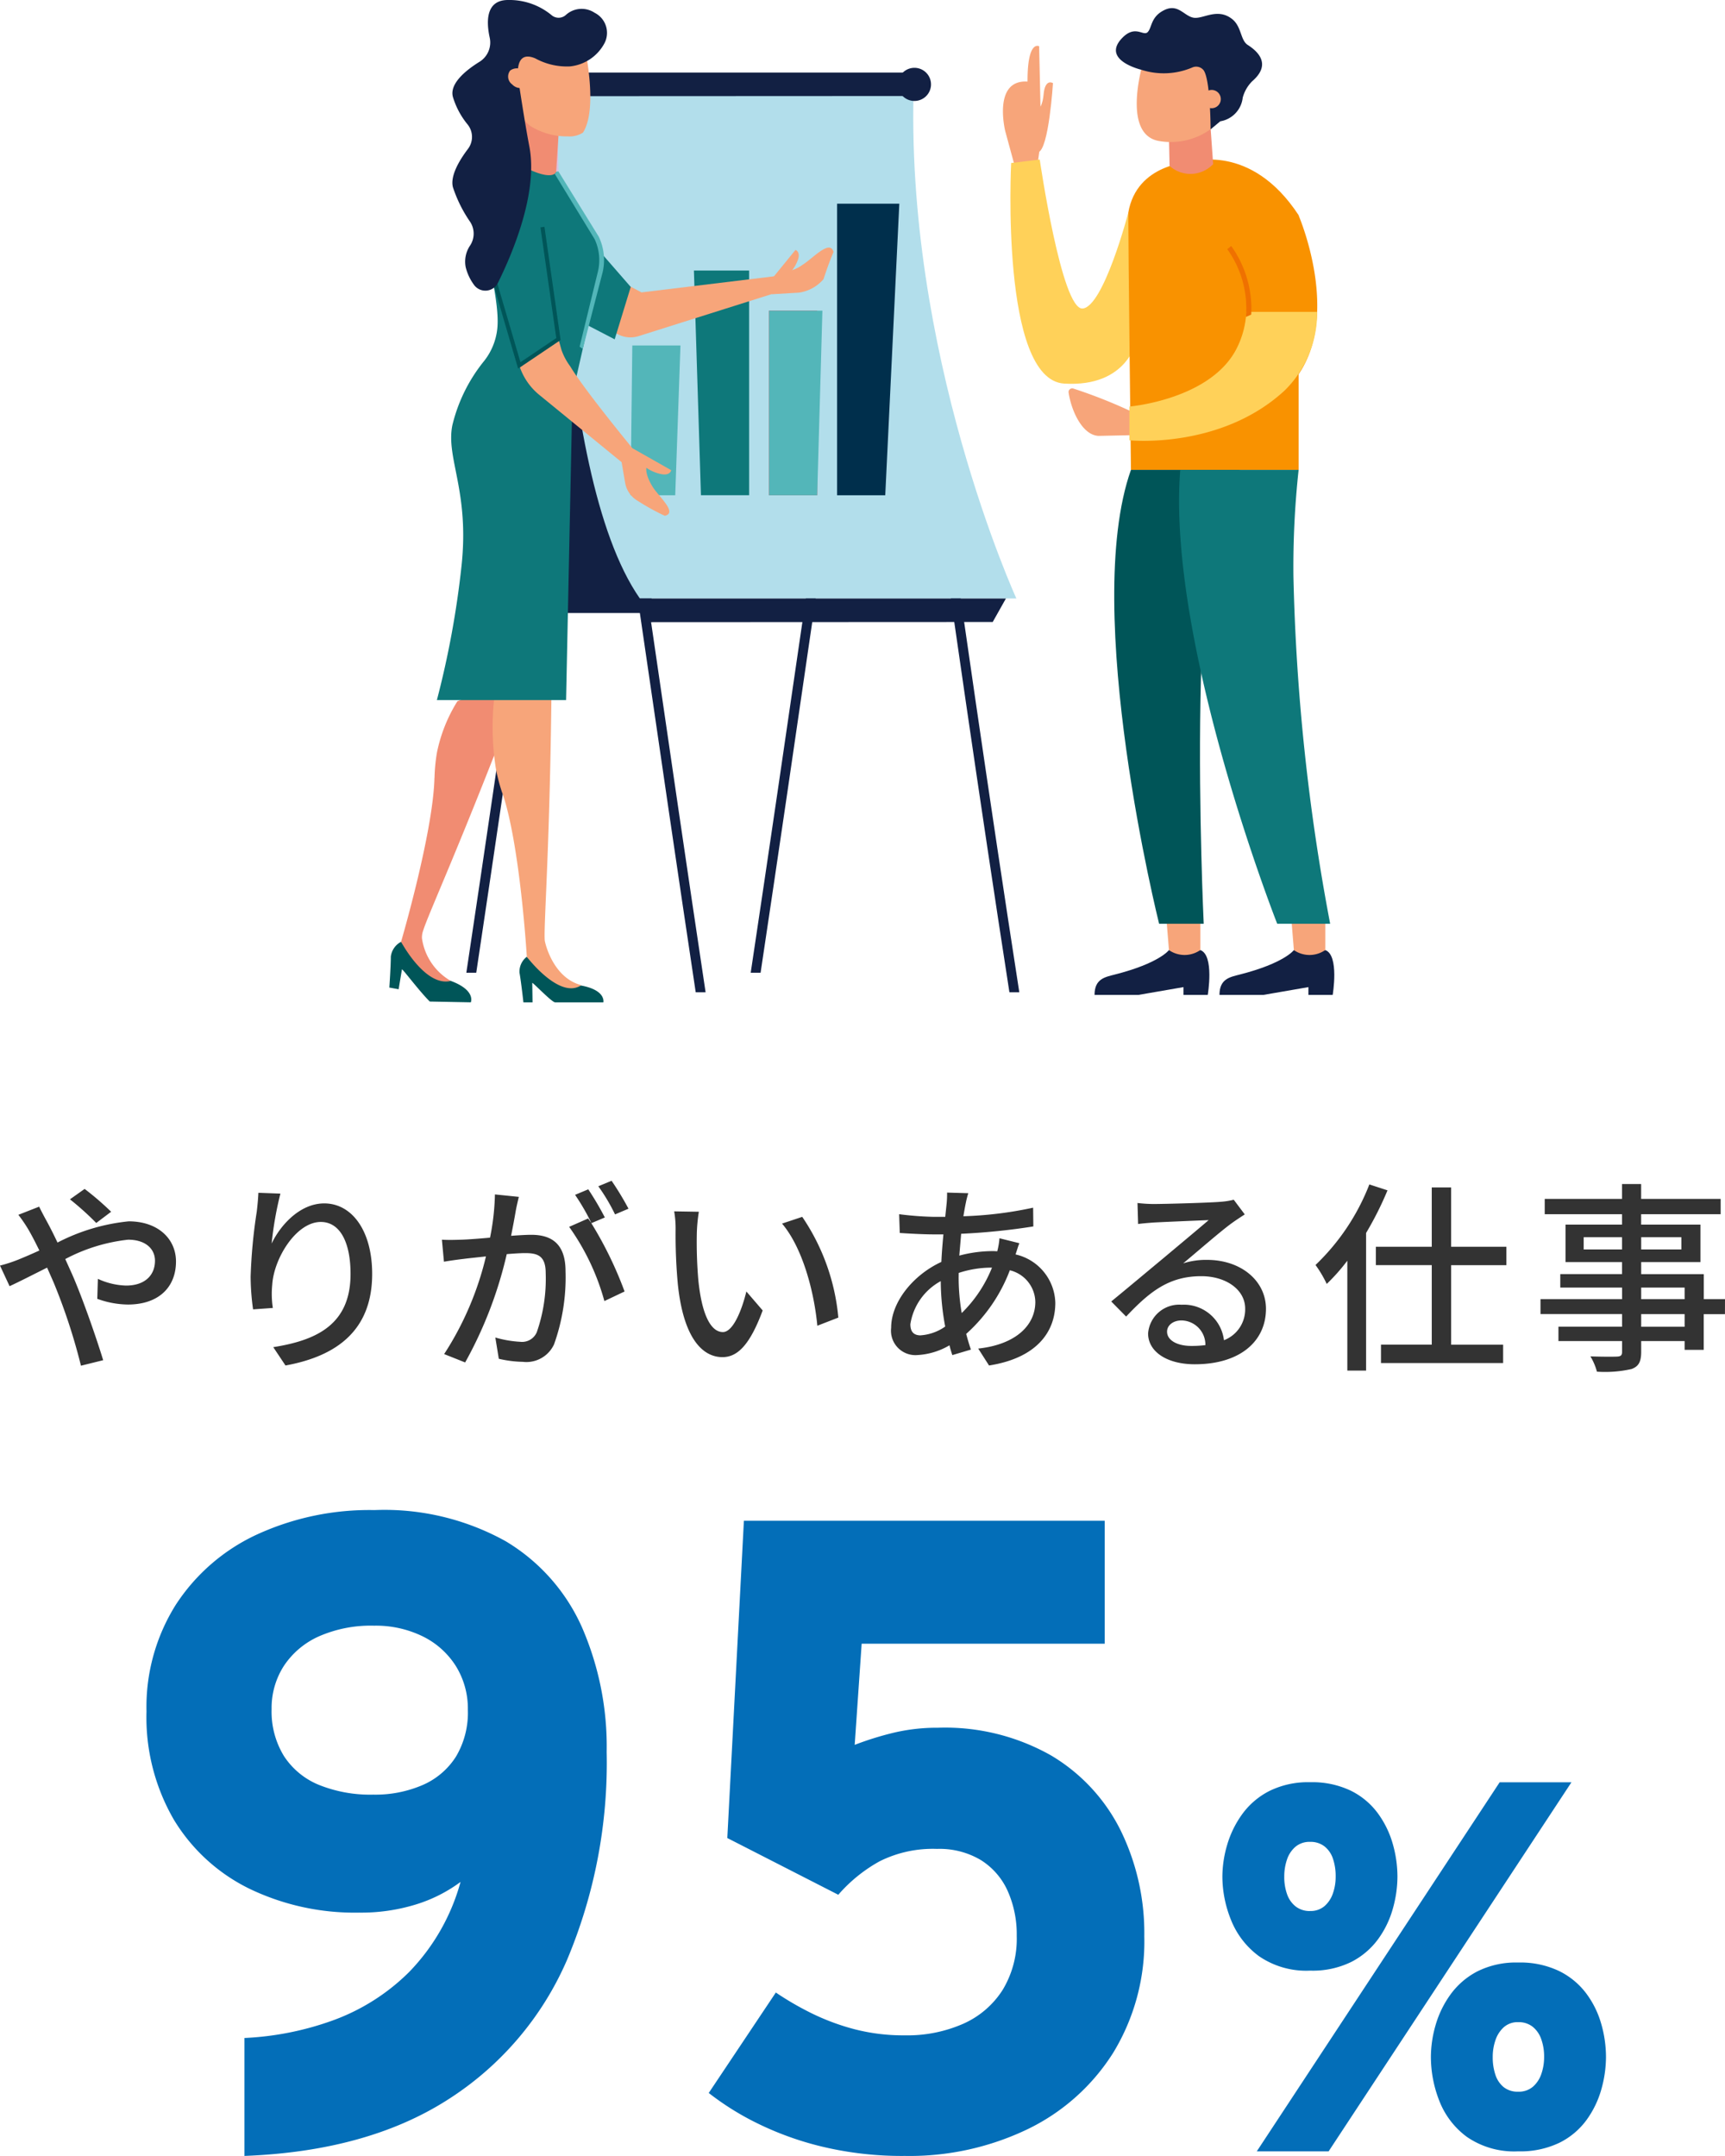<svg xmlns="http://www.w3.org/2000/svg" xmlns:xlink="http://www.w3.org/1999/xlink" width="135.344" height="169.173" viewBox="0 0 135.344 169.173">
  <defs>
    <clipPath id="clip-path">
      <rect id="長方形_9016" data-name="長方形 9016" width="74.144" height="78.653" fill="none"/>
    </clipPath>
    <clipPath id="clip-path-2">
      <path id="パス_16592" data-name="パス 16592" d="M22.766,11.211S22.154,41.238,29.2,51.316c7.183.006,29.54,0,29.54,0S49.9,32,50.7,10.726a48.8,48.8,0,0,0-6.956-.348c-8.692,0-20.983.833-20.983.833" transform="translate(-22.753 -10.378)" fill="none"/>
    </clipPath>
    <linearGradient id="linear-gradient" x1="-0.345" y1="1.774" x2="-0.329" y2="1.774" gradientUnits="objectBoundingBox">
      <stop offset="0" stop-color="#daece5"/>
      <stop offset="1" stop-color="#b2deeb"/>
    </linearGradient>
  </defs>
  <g id="グループ_10019" data-name="グループ 10019" transform="translate(-119.88 -1379.35)">
    <g id="グループ_8875" data-name="グループ 8875" transform="translate(-357.999 468.684)">
      <g id="グループ_7140" data-name="グループ 7140" transform="translate(19.999 81)">
        <path id="パス_17145" data-name="パス 17145" d="M9.6-11.248A22.332,22.332,0,0,0,7.52-13.04l-1.152.816a22.515,22.515,0,0,1,2.064,1.856Zm-7.28.24a11.118,11.118,0,0,1,.832,1.232c.256.448.528.976.816,1.568-.592.272-1.152.512-1.664.72A11.5,11.5,0,0,1,.88-7.024l.752,1.616c.7-.32,1.76-.864,2.944-1.456L5.088-5.7A46.347,46.347,0,0,1,7.232.832L8.976.4C8.432-1.376,7.344-4.512,6.528-6.368,6.352-6.752,6.176-7.152,6-7.536a13.681,13.681,0,0,1,4.928-1.52c1.408,0,2.112.752,2.112,1.648,0,1.12-.768,1.952-2.272,1.952A5.6,5.6,0,0,1,8.56-5.984L8.512-4.416a7.207,7.207,0,0,0,2.4.448c2.448,0,3.776-1.392,3.776-3.376,0-1.776-1.408-3.152-3.712-3.152A15.471,15.471,0,0,0,5.392-8.832c-.288-.608-.576-1.184-.848-1.68-.16-.288-.464-.864-.592-1.136Zm18.832-1.728c-.016.416-.064.96-.128,1.488a41.444,41.444,0,0,0-.48,5.1,19.093,19.093,0,0,0,.192,2.56L22.288-3.7A7.17,7.17,0,0,1,22.24-5.52c.128-2.08,1.888-4.928,3.808-4.928,1.52,0,2.336,1.616,2.336,4.08,0,3.92-2.592,5.2-6.064,5.744l.96,1.44c4.032-.736,6.8-2.768,6.8-7.184,0-3.408-1.6-5.536-3.76-5.536-1.9,0-3.44,1.7-4.128,3.152a27.553,27.553,0,0,1,.688-3.92Zm29.04,1.248a22.868,22.868,0,0,0-1.328-2.192l-1.04.432a14.6,14.6,0,0,1,1.312,2.208Zm-10.48-1.12a18.835,18.835,0,0,1-.384,3.392c-.88.08-1.728.144-2.24.16-.544.016-.992.032-1.536,0l.16,1.728c.448-.08,1.152-.176,1.568-.224.368-.048,1.008-.112,1.728-.192A24.434,24.434,0,0,1,35.728-.08l1.648.656a32.312,32.312,0,0,0,3.264-8.5c.592-.048,1.12-.08,1.44-.08,1.008,0,1.616.224,1.616,1.584a12.721,12.721,0,0,1-.7,4.624,1.253,1.253,0,0,1-1.3.752,8.6,8.6,0,0,1-1.952-.336L40.016.288A8.829,8.829,0,0,0,41.9.528,2.389,2.389,0,0,0,44.352-.848a15.589,15.589,0,0,0,.9-5.744c0-2.208-1.168-2.848-2.688-2.848-.368,0-.944.032-1.584.08.144-.72.288-1.488.368-1.968.064-.352.16-.752.24-1.088ZM48.336-10.8a23.438,23.438,0,0,0-1.3-2.208L46-12.576a17.147,17.147,0,0,1,1.28,2.208c-.1-.128-.176-.24-.256-.352l-1.488.656A18.426,18.426,0,0,1,48.3-4.24l1.584-.752a29.9,29.9,0,0,0-2.608-5.36Zm7.376-.448-1.936-.032a7.967,7.967,0,0,1,.112,1.488,42.063,42.063,0,0,0,.176,4.24C54.5-1.376,55.968.16,57.568.16c1.168,0,2.144-.944,3.152-3.664L59.44-4.992c-.352,1.456-1.04,3.184-1.84,3.184-1.056,0-1.7-1.664-1.936-4.16a35.207,35.207,0,0,1-.112-3.568A12.863,12.863,0,0,1,55.712-11.248Zm8.112.4-1.584.528c1.6,1.888,2.512,5.3,2.768,8.016l1.648-.64A16.769,16.769,0,0,0,63.824-10.848ZM76.1-6.448a8.239,8.239,0,0,1,2.512-.416h.1A10.361,10.361,0,0,1,76.336-3.3a16.513,16.513,0,0,1-.24-2.768Zm-2.976,4.9c-.56,0-.816-.288-.816-.88a4.654,4.654,0,0,1,2.384-3.376A19.834,19.834,0,0,0,75.04-2.24,3.794,3.794,0,0,1,73.12-1.552ZM79.3-9.168a5.971,5.971,0,0,1-.176,1.024,4.045,4.045,0,0,0-.448-.016,10.226,10.226,0,0,0-2.528.352c.048-.592.1-1.168.144-1.712a51.217,51.217,0,0,0,5.664-.576l-.016-1.472a29.93,29.93,0,0,1-5.472.672c.064-.384.128-.752.192-1.056a7.426,7.426,0,0,1,.192-.752l-1.664-.048a7.66,7.66,0,0,1-.032.832l-.112,1.072h-.864a25.208,25.208,0,0,1-2.752-.208l.048,1.472c.672.048,1.9.112,2.656.112H74.9c-.064.688-.128,1.424-.16,2.16C72.544-6.3,70.8-4.176,70.8-2.144A1.915,1.915,0,0,0,72.8,0a5.571,5.571,0,0,0,2.576-.768c.064.272.144.528.224.768l1.456-.432c-.128-.384-.256-.8-.368-1.232a12.768,12.768,0,0,0,3.424-4.992,2.606,2.606,0,0,1,2,2.48c0,1.84-1.536,3.344-4.48,3.664L78.48.816c3.76-.592,5.2-2.656,5.2-4.912A4,4,0,0,0,80.56-7.9c.1-.288.208-.672.3-.88ZM94.336-.72c-1.072,0-1.888-.432-1.888-1.12,0-.5.48-.88,1.136-.88A1.908,1.908,0,0,1,95.456-.784,8.283,8.283,0,0,1,94.336-.72ZM97.68-12.192a5.6,5.6,0,0,1-1.008.16c-.864.08-4.448.176-5.28.176a11.41,11.41,0,0,1-1.264-.08l.048,1.648c.352-.048.768-.08,1.168-.112.832-.048,3.536-.16,4.368-.192-.8.688-2.624,2.208-3.5,2.944-.928.768-2.912,2.432-4.144,3.44l1.168,1.184c1.872-1.984,3.376-3.168,5.9-3.168,1.936,0,3.44,1.056,3.44,2.544a2.588,2.588,0,0,1-1.664,2.48,3.167,3.167,0,0,0-3.328-2.784A2.447,2.447,0,0,0,90.96-1.7C90.96-.272,92.432.72,94.624.72c3.552,0,5.584-1.808,5.584-4.352,0-2.208-1.968-3.84-4.624-3.84a5.9,5.9,0,0,0-1.872.272c1.12-.928,3.04-2.608,3.856-3.184.288-.208.656-.448.976-.656Zm10.64-1.2a17.472,17.472,0,0,1-4.224,6.32,9.255,9.255,0,0,1,.88,1.488,15.231,15.231,0,0,0,1.616-1.824V1.216h1.472v-10.8a26.13,26.13,0,0,0,1.68-3.344Zm10.752,6.336V-8.5h-4.336v-4.656h-1.52V-8.5h-4.384v1.44h4.384v6.24h-3.984V.624h9.584V-.816h-4.08v-6.24Zm13.984,4.832h-3.408v-.992h3.408ZM129.648-5.3h3.408v.912h-3.408Zm-4.512-2.992v-.96h3.008v.96Zm7.664-.96v.96h-3.152v-.96Zm3.424,4.864H134.56V-6.352h-4.912V-7.3H134.3V-10.24h-4.656v-.816h6.24v-1.2h-6.24v-1.168h-1.5v1.168H122.08v1.2h6.064v.816h-4.432V-7.3h4.432v.944H123.3V-5.3h4.848v.912h-6.4v1.168h6.4v.992h-4.992V-1.1h4.992v.848c0,.272-.1.352-.384.368-.256.016-1.216.016-2.1-.016a4.6,4.6,0,0,1,.512,1.2,9.423,9.423,0,0,0,2.72-.208c.544-.208.752-.544.752-1.36V-1.1h3.408v.688h1.5v-2.8h1.664Z" transform="translate(457 936)" fill="#333"/>
      </g>
      <path id="パス_17146" data-name="パス 17146" d="M11.06.84V-8.414a23.534,23.534,0,0,0,6.864-1.354A16.408,16.408,0,0,0,23.989-13.6a16.337,16.337,0,0,0,4.025-7.06A11.609,11.609,0,0,1,24.539-18.9a14.575,14.575,0,0,1-4.491.648,19.032,19.032,0,0,1-8.593-1.872,14.237,14.237,0,0,1-5.922-5.4,16.01,16.01,0,0,1-2.159-8.522,15.059,15.059,0,0,1,2.3-8.365A15.2,15.2,0,0,1,11.994-47.9a21.132,21.132,0,0,1,9.271-1.939,19.573,19.573,0,0,1,10.294,2.446,14.925,14.925,0,0,1,5.975,6.734,23.447,23.447,0,0,1,1.946,9.79,39.879,39.879,0,0,1-3.115,16.338,24.546,24.546,0,0,1-9.419,11Q20.643.476,11.06.84ZM21.168-27.51a9.364,9.364,0,0,0,3.878-.756,5.839,5.839,0,0,0,2.611-2.23,6.735,6.735,0,0,0,.931-3.664,6.322,6.322,0,0,0-.938-3.434,6.4,6.4,0,0,0-2.6-2.334,8.376,8.376,0,0,0-3.822-.84,10.127,10.127,0,0,0-4.33.84,6.434,6.434,0,0,0-2.748,2.32,6.1,6.1,0,0,0-.959,3.392,6.665,6.665,0,0,0,.963,3.671A5.951,5.951,0,0,0,16.9-28.276,10.79,10.79,0,0,0,21.168-27.51ZM62.888.84A26.817,26.817,0,0,1,56.339.1,24.409,24.409,0,0,1,51.2-1.768,21.662,21.662,0,0,1,47.488-4.1l5.264-7.882a23.761,23.761,0,0,0,2.783,1.617,17.943,17.943,0,0,0,3.35,1.253,15.313,15.313,0,0,0,3.99.49,10.876,10.876,0,0,0,4.585-.91,7.043,7.043,0,0,0,3.087-2.653,7.744,7.744,0,0,0,1.106-4.235,8.359,8.359,0,0,0-.71-3.531,5.534,5.534,0,0,0-2.1-2.422,6.332,6.332,0,0,0-3.448-.879,9.34,9.34,0,0,0-4.494.97,11.9,11.9,0,0,0-3.248,2.629l-8.708-4.452L50.246-49H78.554v9.646H59.486l-.546,7.938a24.255,24.255,0,0,1,3.175-.98,14.824,14.824,0,0,1,3.364-.364,16.866,16.866,0,0,1,8.872,2.177A14.159,14.159,0,0,1,79.807-24.7a18.3,18.3,0,0,1,1.855,8.3,16.787,16.787,0,0,1-2.436,9.139,16.322,16.322,0,0,1-6.674,5.981A21.363,21.363,0,0,1,62.888.84Zm27.6-.36,19.056-28.96h5.632L96.124.48ZM94.676-13.7a6.532,6.532,0,0,1-4.018-1.136,6.5,6.5,0,0,1-2.192-2.84,9.139,9.139,0,0,1-.678-3.4,8.927,8.927,0,0,1,.372-2.48,7.882,7.882,0,0,1,1.178-2.414,5.993,5.993,0,0,1,2.126-1.82,6.83,6.83,0,0,1,3.212-.694,7,7,0,0,1,3.18.66,5.836,5.836,0,0,1,2.114,1.756,7.523,7.523,0,0,1,1.18,2.4,9.354,9.354,0,0,1,.374,2.6,9.35,9.35,0,0,1-.354,2.48,7.494,7.494,0,0,1-1.15,2.4,5.992,5.992,0,0,1-2.106,1.8A6.854,6.854,0,0,1,94.676-13.7Zm0-4.68a1.658,1.658,0,0,0,1.12-.378,2.3,2.3,0,0,0,.66-.992,3.9,3.9,0,0,0,.22-1.326,4.217,4.217,0,0,0-.22-1.428,2.032,2.032,0,0,0-.67-.956,1.774,1.774,0,0,0-1.11-.344,1.713,1.713,0,0,0-1.152.382,2.263,2.263,0,0,0-.664,1,4.062,4.062,0,0,0-.216,1.342,3.981,3.981,0,0,0,.226,1.4,2.094,2.094,0,0,0,.674.95A1.8,1.8,0,0,0,94.676-18.376ZM111,.48a6.543,6.543,0,0,1-4.02-1.128A6.366,6.366,0,0,1,104.81-3.48a9.453,9.453,0,0,1-.662-3.448,9.107,9.107,0,0,1,.364-2.48,7.743,7.743,0,0,1,1.17-2.414,6.014,6.014,0,0,1,2.116-1.82,6.761,6.761,0,0,1,3.2-.694,7.072,7.072,0,0,1,3.194.66,5.922,5.922,0,0,1,2.132,1.748,7.329,7.329,0,0,1,1.188,2.4,9.437,9.437,0,0,1,.374,2.6,9.406,9.406,0,0,1-.362,2.536,7.589,7.589,0,0,1-1.16,2.406A5.847,5.847,0,0,1,114.246-.2,7.049,7.049,0,0,1,111,.48Zm0-4.68a1.7,1.7,0,0,0,1.148-.386,2.3,2.3,0,0,0,.666-1.008,4.006,4.006,0,0,0,.218-1.334A4.031,4.031,0,0,0,112.8-8.34a2.143,2.143,0,0,0-.676-.964A1.77,1.77,0,0,0,111-9.656a1.632,1.632,0,0,0-1.124.39,2.368,2.368,0,0,0-.658,1.012A3.98,3.98,0,0,0,109-6.928a4.294,4.294,0,0,0,.212,1.408,2.077,2.077,0,0,0,.652.966A1.755,1.755,0,0,0,111-4.2Z" transform="translate(485.999 1079)" fill="#036eb8"/>
    </g>
    <g id="グループ_9566" data-name="グループ 9566" transform="translate(150.428 1379.35)">
      <g id="グループ_9567" data-name="グループ 9567">
        <g id="グループ_9566-2" data-name="グループ 9566" clip-path="url(#clip-path)">
          <path id="パス_16586" data-name="パス 16586" d="M11.182,97.411h-.776c1.422-9.46,2.809-18.972,4.151-28.183.9-6.2,1.837-12.614,2.777-18.967l.759.112c-.939,6.353-1.873,12.764-2.776,18.965-1.337,9.175-2.718,18.649-4.134,28.073" transform="translate(-4.365 -21.081)" fill="#122043"/>
          <path id="パス_16587" data-name="パス 16587" d="M49.613,97.411h-.776c1.422-9.46,2.809-18.972,4.151-28.183.9-6.2,1.837-12.614,2.776-18.967l.759.112c-.939,6.353-1.873,12.764-2.777,18.965-1.336,9.175-2.718,18.649-4.134,28.073" transform="translate(-20.484 -21.081)" fill="#122043"/>
          <path id="パス_16588" data-name="パス 16588" d="M11.607,53.083c6.484-13.341,6.484-39.4,6.484-39.4l6.144,39.4Z" transform="translate(-4.868 -5.738)" fill="#dac1df"/>
          <path id="パス_16589" data-name="パス 16589" d="M78.412,99.843c-2.37-15.281-4.479-30.035-6.708-45.635l-.748-1.7.76-.109.748,1.7c2.234,15.638,4.347,30.426,6.724,45.744Z" transform="translate(-29.761 -21.978)" fill="#122043"/>
          <path id="パス_16590" data-name="パス 16590" d="M36.38,99.841c-1.431-9.517-2.826-19.09-4.177-28.357-.9-6.2-1.839-12.619-2.778-18.975l.759-.112c.939,6.357,1.874,12.772,2.779,18.977,1.356,9.3,2.756,18.914,4.193,28.468Z" transform="translate(-12.342 -21.977)" fill="#122043"/>
          <path id="パス_16591" data-name="パス 16591" d="M17.771,61.2l4.556-29.976L28.4,59.073,27.607,61.2Z" transform="translate(-7.454 -13.096)" fill="#122043"/>
        </g>
      </g>
      <g id="グループ_9569" data-name="グループ 9569" transform="translate(13.21 6.025)">
        <g id="グループ_9568" data-name="グループ 9568" clip-path="url(#clip-path-2)">
          <rect id="長方形_9017" data-name="長方形 9017" width="36.585" height="40.944" transform="translate(-0.599 0)" fill="url(#linear-gradient)"/>
        </g>
      </g>
      <g id="グループ_9571" data-name="グループ 9571">
        <g id="グループ_9570" data-name="グループ 9570" clip-path="url(#clip-path)">
          <path id="パス_16593" data-name="パス 16593" d="M62.444,80.9,61.41,82.74l-27.489.013L33.542,80.9Z" transform="translate(-14.069 -33.933)" fill="#122043"/>
          <path id="パス_16594" data-name="パス 16594" d="M50.669,9.812l-.277,1.838L22.9,11.663l-.127-1.851Z" transform="translate(-9.553 -4.115)" fill="#122043"/>
          <path id="パス_16595" data-name="パス 16595" d="M24.442,10.464a1.3,1.3,0,1,1-1.3-1.3,1.3,1.3,0,0,1,1.3,1.3" transform="translate(-9.158 -3.842)" fill="#122043"/>
          <path id="パス_16596" data-name="パス 16596" d="M71.318,10.464a1.3,1.3,0,1,1-1.3-1.3,1.3,1.3,0,0,1,1.3,1.3" transform="translate(-28.819 -3.842)" fill="#122043"/>
          <path id="パス_16597" data-name="パス 16597" d="M36.106,58.45H32.6l.138-11.755h3.778Z" transform="translate(-13.675 -19.585)" fill="#53b6b9"/>
          <path id="パス_16598" data-name="パス 16598" d="M45.493,54.2H41.714l-.552-17.632h4.33Z" transform="translate(-17.265 -15.339)" fill="#0e787a"/>
          <rect id="長方形_9018" data-name="長方形 9018" width="3.778" height="14.483" transform="translate(29.79 24.381)" fill="#e23e55"/>
          <path id="パス_16599" data-name="パス 16599" d="M55.091,56.478H51.312V41.995H55.5Z" transform="translate(-21.522 -17.614)" fill="#53b6b9"/>
          <path id="パス_16600" data-name="パス 16600" d="M64.29,50.412H60.512V27.533h4.881Z" transform="translate(-25.381 -11.548)" fill="#002f4c"/>
          <path id="パス_16601" data-name="パス 16601" d="M.925,127.29a1.525,1.525,0,0,0-.809,1.163c0,.734-.116,2.431-.116,2.431l.729.132.258-1.556c.021-.1,1.308,1.644,2.184,2.52l3.222.062s.446-1-1.759-1.747a8.494,8.494,0,0,1-3.71-3.006" transform="translate(0 -53.39)" fill="#005558"/>
          <path id="パス_16602" data-name="パス 16602" d="M4.212,99.495A13.952,13.952,0,0,1,4.4,97.528a12.125,12.125,0,0,1,1.61-4.044c.79-.293,1.547-.658,2.354-.978a21.138,21.138,0,0,1,2.855-.81c-.04.109-.08.217-.122.326-4.719,12.453-7.359,18.109-7.77,19.447a1.553,1.553,0,0,0-.1.62,4.617,4.617,0,0,0,2.261,3.343c-2.009.5-3.9-3.072-3.9-3.072s2.519-8.58,2.619-12.866" transform="translate(-0.668 -38.46)" fill="#f18c72"/>
          <path id="パス_16603" data-name="パス 16603" d="M20.315,17.006,20.1,20.39,16.8,19.706l.4-4.6Z" transform="translate(-7.045 -6.336)" fill="#f18c72"/>
          <path id="パス_16604" data-name="パス 16604" d="M21.1,12.292a1.94,1.94,0,0,0,1.165-.3c1.393-2.22-.194-8.2-.194-8.2l-5.054.906L16.856,8.7a3.367,3.367,0,0,0,1.263,2.766,5.4,5.4,0,0,0,2.982.824" transform="translate(-7.069 -1.588)" fill="#f7a57a"/>
          <path id="パス_16605" data-name="パス 16605" d="M18.144,129.323a1.474,1.474,0,0,0-.568,1.244c.127.7.308,2.329.308,2.329H18.6l-.022-1.522c0-.1,1.534,1.522,1.793,1.522h3.785s.251-1.026-1.972-1.357a8.192,8.192,0,0,1-4.04-2.216" transform="translate(-7.365 -54.242)" fill="#005558"/>
          <path id="パス_16606" data-name="パス 16606" d="M14.707,100.139a13.962,13.962,0,0,1-.5-1.911,20.808,20.808,0,0,1-.147-5.378c.639-.549,1.477-.127,2.123-.707a21.282,21.282,0,0,1,2.4-1.749c0,.116,0,.232,0,.348-.109,13.317-.624,19.537-.545,20.935.012.214.643,2.966,2.873,3.543-1.71,1.166-4.276-2.226-4.276-2.226s-.527-8.8-1.919-12.856" transform="translate(-5.848 -37.914)" fill="#f7a57a"/>
          <path id="パス_16607" data-name="パス 16607" d="M15.787,21.67l3.175,5.188a4.057,4.057,0,0,1,.291,2.643l-2.017,8.853a7.8,7.8,0,0,0-.192,1.564l-.482,23.209H6.425A71.933,71.933,0,0,0,8.354,52.633C9,46.719,7.115,44.147,7.64,41.558a12.734,12.734,0,0,1,2.5-5.052,4.915,4.915,0,0,0,1.051-2.957c.107-4.39-4.49-16.509-.1-13.56s4.7,1.681,4.7,1.681" transform="translate(-2.695 -8.192)" fill="#0e787a"/>
          <path id="パス_16608" data-name="パス 16608" d="M20.633,45.826l.238.851a4.794,4.794,0,0,0,.684,1.285c1.117,1.864,4.882,6.429,4.882,6.429l3.043,1.725s-.063.439-.753.314a3.124,3.124,0,0,1-1.192-.5s-.127.5.5,1.506c.469.751,1.975,2.031.942,2.259a17.444,17.444,0,0,1-2.1-1.159A2.031,2.031,0,0,1,25.865,57.1l-.275-1.612-6.462-5.282a4.893,4.893,0,0,1-1.547-2.246l-.021-.064Z" transform="translate(-7.366 -19.221)" fill="#f7a57a"/>
          <path id="パス_16609" data-name="パス 16609" d="M51.965,35.372a2.859,2.859,0,0,0,1.577-.553c.805-.492,2.153-2.035,2.437-1.01-.414.953-.785,2.131-.785,2.131A3.111,3.111,0,0,1,53.251,37l-2.091.124s-.748-.758-.79-.787l.219-.38a4.582,4.582,0,0,0,1.376-.585" transform="translate(-21.127 -14.036)" fill="#f7a57a"/>
          <path id="パス_16610" data-name="パス 16610" d="M15.818,41.784l3.333-2.246-1.269-8.883-.312.045,1.241,8.687L16,41.282,13.924,34.21l-.3.089Z" transform="translate(-5.713 -12.858)" fill="#005558"/>
          <path id="パス_16611" data-name="パス 16611" d="M15.02,4.58a5.154,5.154,0,0,0,2.728.631,3.465,3.465,0,0,0,2.671-1.76A1.764,1.764,0,0,0,19.674,1a1.839,1.839,0,0,0-2.243.165.848.848,0,0,1-1.123.03A5.192,5.192,0,0,0,12.886,0c-1.758,0-1.71,1.705-1.442,2.943a1.781,1.781,0,0,1-.788,1.9c-1.044.646-2.373,1.7-2.1,2.754A6.242,6.242,0,0,0,9.726,9.784a1.558,1.558,0,0,1,.015,1.9c-.648.856-1.408,2.1-1.183,3a10.583,10.583,0,0,0,1.359,2.733,1.694,1.694,0,0,1,0,1.835,2.257,2.257,0,0,0-.356,1.706,3.943,3.943,0,0,0,.642,1.38,1.1,1.1,0,0,0,1.889-.145c1.151-2.324,3.167-7.081,2.463-10.71-.353-1.819-.834-5.03-.834-5.03s-.52-2.647,1.3-1.872" transform="translate(-3.572 0)" fill="#122043"/>
          <path id="パス_16612" data-name="パス 16612" d="M24.243,39.561l3.87,2.005a2.118,2.118,0,0,0,1.566.153l10.644-3.361V37.014L29.95,38.273l-3.245-1.725Z" transform="translate(-10.168 -15.329)" fill="#f7a57a"/>
          <path id="パス_16613" data-name="パス 16613" d="M16.214,9.4a.882.882,0,0,1,1.169.114.76.76,0,0,1,.156,1.094.882.882,0,0,1-1.169-.114A.76.76,0,0,1,16.214,9.4" transform="translate(-6.729 -3.868)" fill="#f7a57a"/>
          <path id="パス_16614" data-name="パス 16614" d="M22.853,36.3l1.072-6.618,4.6,5.282-1.26,4.11L22.881,36.8c.131-.505,0,0-.028-.508" transform="translate(-9.585 -12.448)" fill="#0e787a"/>
          <path id="パス_16615" data-name="パス 16615" d="M24.548,37.093c-.122-.089-.122-.089-.247-.174l1.446-5.937a3.88,3.88,0,0,0-.268-2.5l-3.135-5.132c.1-.073.07-.063.12-.154.012-.021.14-.026.174-.031L25.81,28.3a4.266,4.266,0,0,1,.3,2.766" transform="translate(-9.372 -9.714)" fill="#53b6b9"/>
          <path id="パス_16616" data-name="パス 16616" d="M52.878,35.669a.813.813,0,0,0,.156.035c-.069.117-.129.237-.186.359-.387.3-.764.621-1.148.93-.156-.262-.376-.629-.4-.653l2.085-2.558s.423.135.183.795a3.126,3.126,0,0,1-.694,1.091" transform="translate(-21.519 -14.17)" fill="#f7a57a"/>
          <path id="パス_16617" data-name="パス 16617" d="M85.876,11.229a2.522,2.522,0,0,1,.109,1.8l-.328,2.333-.4.269-1.492.617a1.605,1.605,0,0,0,0-.935L83.108,12.9S82.09,8.826,84.855,9c-.014-3.318.91-2.77.91-2.77L85.829,9.1Z" transform="translate(-34.782 -2.599)" fill="#f7a57a"/>
          <path id="パス_16618" data-name="パス 16618" d="M93.181,25.743s-1.933,7.379-3.582,7.511-3.364-11.689-3.364-11.689l-2.242.271s-.871,17,4.159,17.309,5.694-3.45,5.694-3.45Z" transform="translate(-35.205 -9.045)" fill="#ffd159"/>
          <path id="パス_16619" data-name="パス 16619" d="M100.071,45.917h13.158V25.932c-3.759-5.737-8.444-4.174-8.444-4.174s-4.26.076-4.924,3.984c0,2.828.21,20.174.21,20.174" transform="translate(-41.885 -9.045)" fill="#f99200"/>
          <path id="パス_16620" data-name="パス 16620" d="M108.627,17.327l.2,2.825-.093.088a2.45,2.45,0,0,1-3.328.046l-.044-2.125Z" transform="translate(-44.19 -7.268)" fill="#f18c72"/>
          <path id="パス_16621" data-name="パス 16621" d="M107.836,7.16l-.239,4.67a.722.722,0,0,0-.648.917.877.877,0,0,0-.078.344,5.359,5.359,0,0,1-4.161.969c-2.955-.565-1.172-6.279-1.172-6.279Z" transform="translate(-42.364 -3.003)" fill="#f7a57a"/>
          <path id="パス_16622" data-name="パス 16622" d="M108.142,8.12a2.859,2.859,0,0,1,.749-1.294c1.673-1.447.176-2.5-.355-2.844-.587-.377-.472-1.443-1.232-2.038-1.161-.909-2.28.033-3.024-.1s-1.205-1.126-2.286-.6-.961,1.372-1.308,1.731-.983-.632-2.038.5c-1.6,1.72,1.542,2.455,1.542,2.455a5.708,5.708,0,0,0,4-.182.749.749,0,0,1,.882.217c.543.744.55,4.64.55,4.64l.76-.632a2.114,2.114,0,0,0,1.759-1.845" transform="translate(-41.186 -0.455)" fill="#122043"/>
          <path id="パス_16623" data-name="パス 16623" d="M111.278,13.145a.717.717,0,1,1-.392-.935.717.717,0,0,1,.392.935" transform="translate(-46.095 -5.099)" fill="#f7a57a"/>
          <path id="パス_16624" data-name="パス 16624" d="M101.142,128.414s-.741,1.026-4.237,1.916c-.77.2-1.6.33-1.6,1.6h3.45l3.528-.61v.61h1.905s.531-3.116-.582-3.516Z" transform="translate(-39.975 -53.861)" fill="#122043"/>
          <path id="パス_16625" data-name="パス 16625" d="M105.047,124.558l.181,2.239a2.155,2.155,0,0,0,2.334.078l.131-.078v-2.239Z" transform="translate(-44.06 -52.244)" fill="#f7a57a"/>
          <path id="パス_16626" data-name="パス 16626" d="M118.026,128.414s-.742,1.026-4.238,1.916c-.769.2-1.6.33-1.6,1.6h3.45l3.528-.61v.61h1.905s.531-3.116-.582-3.516Z" transform="translate(-47.056 -53.861)" fill="#122043"/>
          <path id="パス_16627" data-name="パス 16627" d="M121.931,124.558l.181,2.239a2.155,2.155,0,0,0,2.334.078l.131-.078v-2.239Z" transform="translate(-51.142 -52.244)" fill="#f7a57a"/>
          <path id="パス_16628" data-name="パス 16628" d="M113.515,29.088s3.944,9.1-1.088,13.752S100.564,46.7,100.564,46.7V44.076s6.174-.523,8.153-4.65a7.747,7.747,0,0,0-.791-7.7" transform="translate(-42.18 -12.2)" fill="#f99200"/>
          <path id="パス_16629" data-name="パス 16629" d="M97.287,56.156l-3.15.066c-1.279-.071-2.13-1.981-2.343-3.4a.288.288,0,0,1,.381-.312A40.1,40.1,0,0,1,96.705,54.3Z" transform="translate(-38.5 -22.018)" fill="#f7a57a"/>
          <path id="パス_16630" data-name="パス 16630" d="M99.276,63.51c-3.924,11.08,2.21,35.615,2.21,35.615h3.5s-1.649-34.791,2.9-35.615Z" transform="translate(-41.09 -26.638)" fill="#005558"/>
          <path id="パス_16631" data-name="パス 16631" d="M109.187,42.153a7.091,7.091,0,0,1-.7,2.754c-1.979,4.128-8.475,4.675-8.475,4.675v2.648s7.152.74,12.184-3.91a8.522,8.522,0,0,0,2.546-6.167Z" transform="translate(-41.948 -17.68)" fill="#ffd159"/>
          <path id="パス_16632" data-name="パス 16632" d="M114.706,38.819c.138-.063.277-.122.413-.188a8.452,8.452,0,0,0-1.569-5.378l-.311.246a7.982,7.982,0,0,1,1.467,5.321" transform="translate(-47.496 -13.947)" fill="#ef7100"/>
          <path id="パス_16633" data-name="パス 16633" d="M86.894,13.651s.726-.218.839-1.543.739-.915.739-.915-.325,5.222-1.158,5.418-.421-2.961-.421-2.961" transform="translate(-36.404 -4.67)" fill="#f7a57a"/>
          <path id="パス_16634" data-name="パス 16634" d="M106.821,63.51c-1.068,13.586,7.607,35.615,7.607,35.615h4.155A164.9,164.9,0,0,1,115.7,71.82a70.62,70.62,0,0,1,.408-8.31Z" transform="translate(-44.766 -26.638)" fill="#0e787a"/>
        </g>
      </g>
    </g>
  </g>
</svg>
